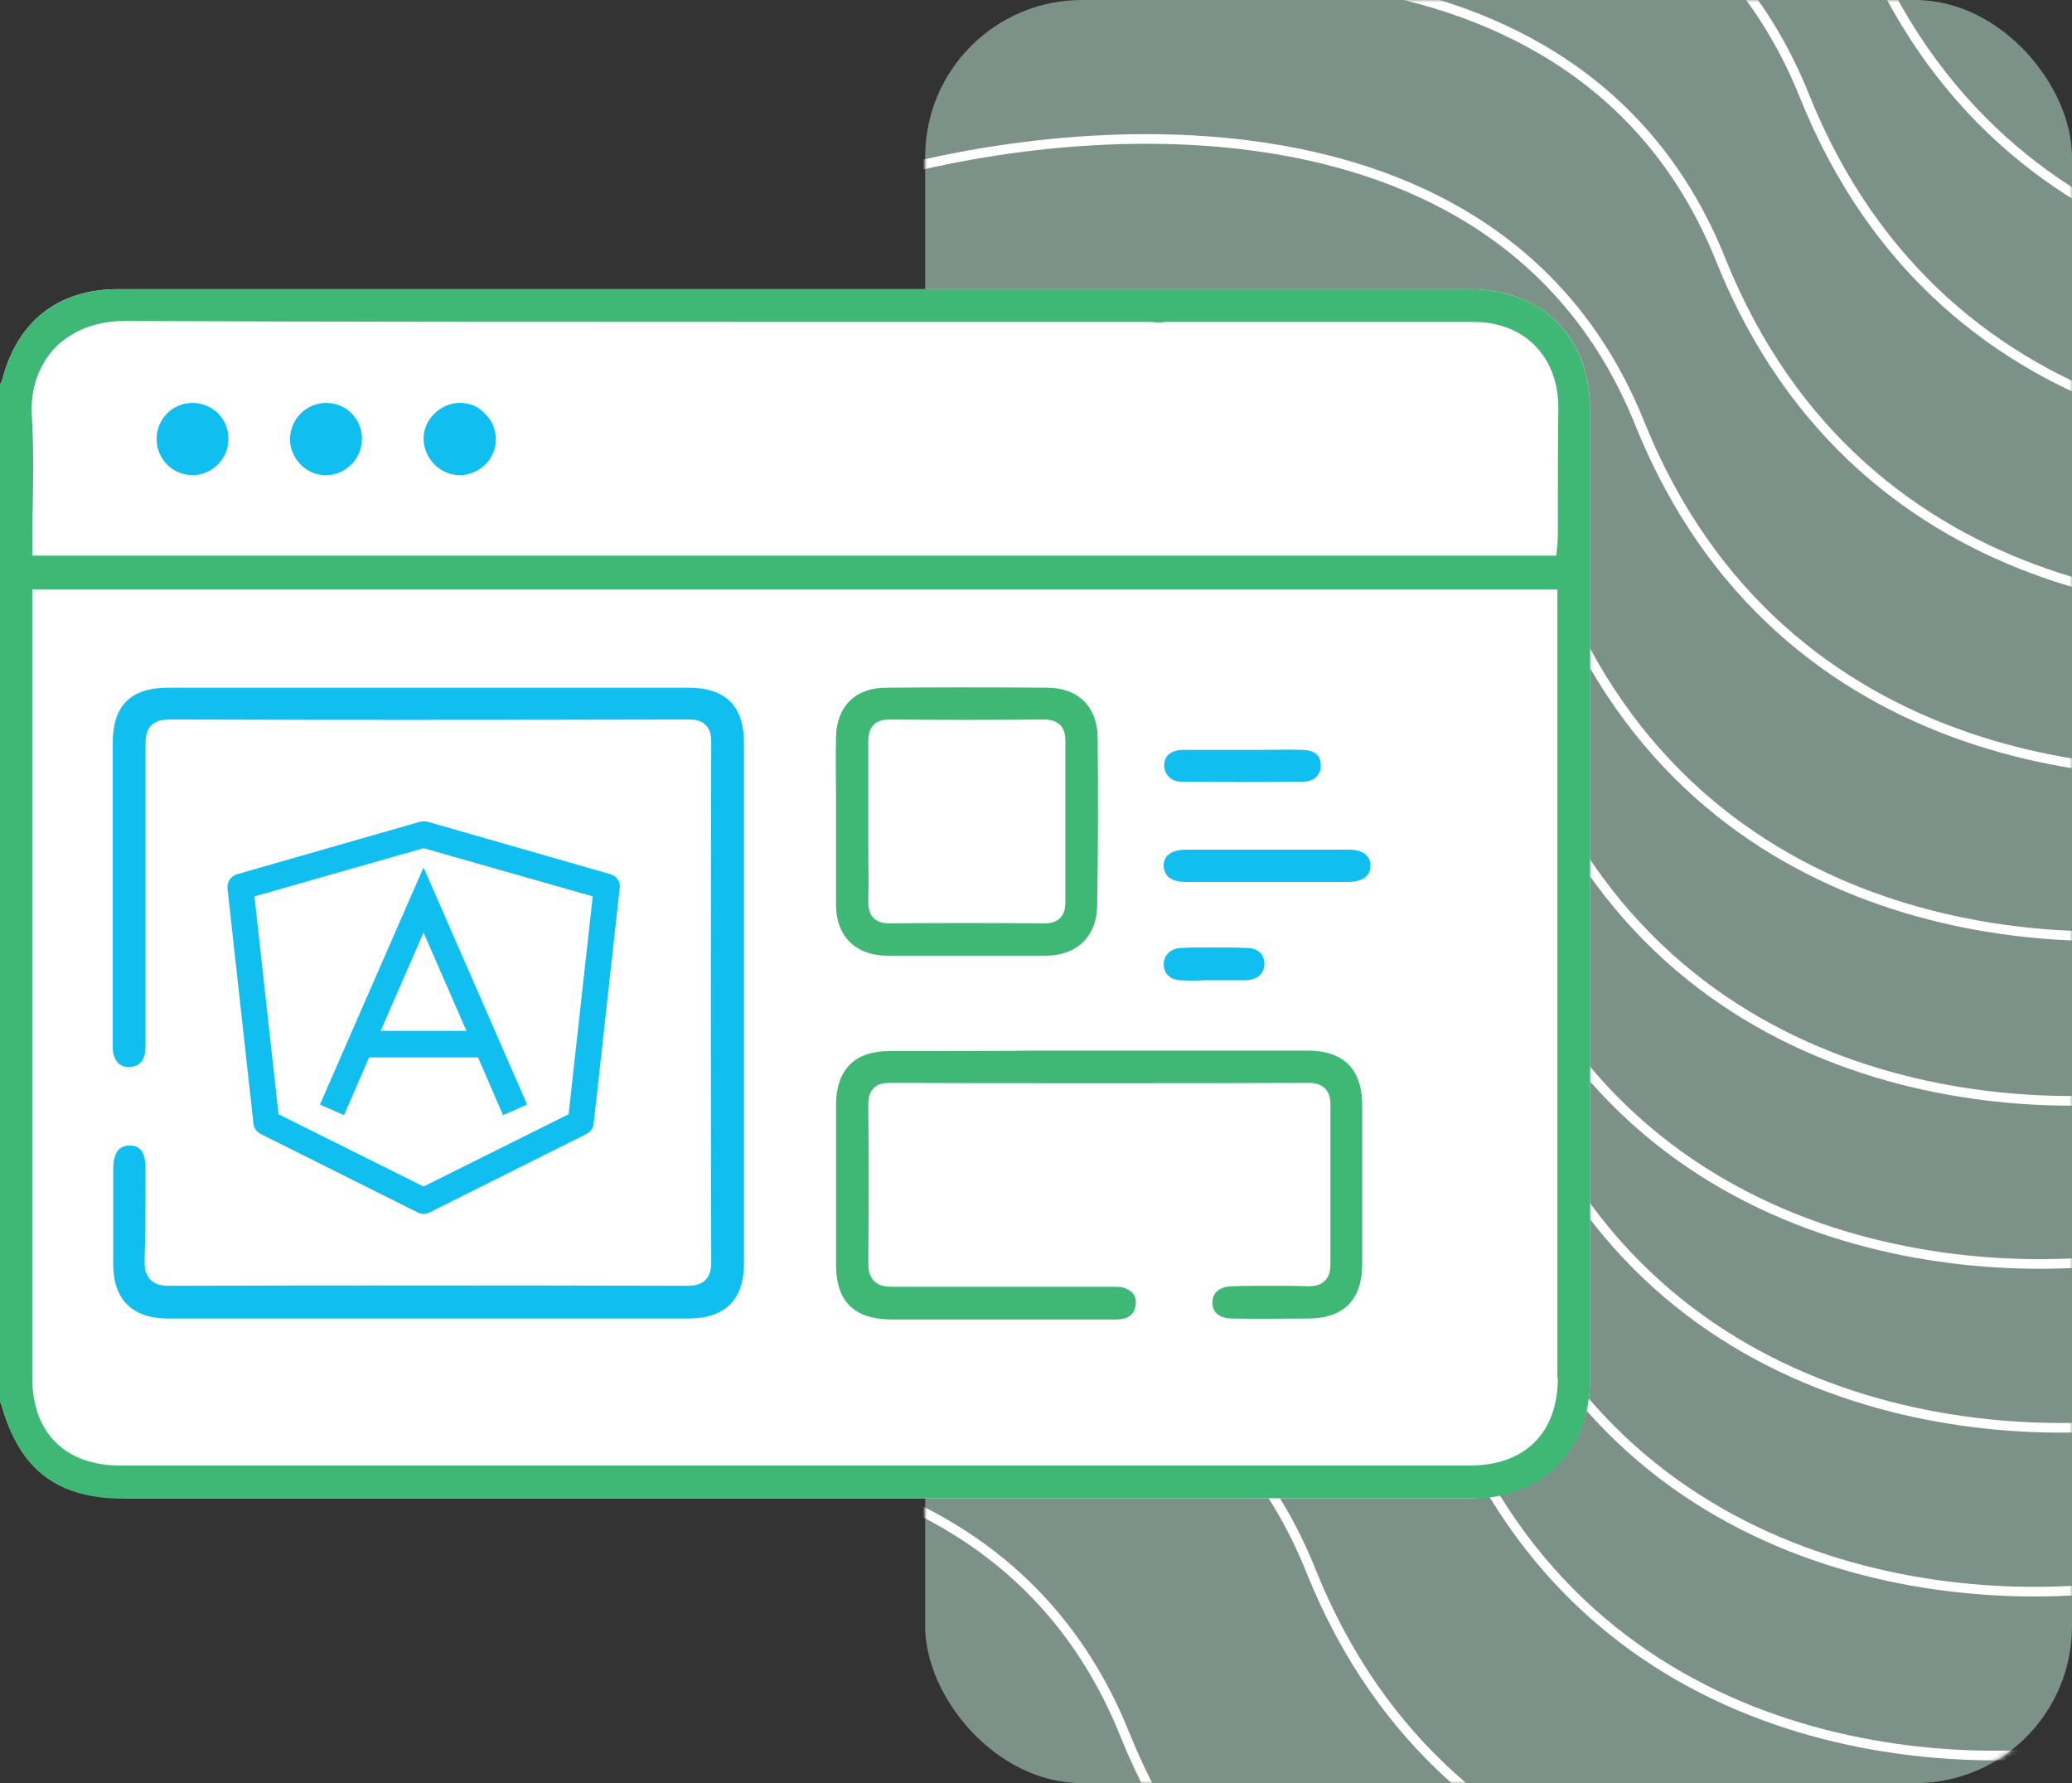 <svg xmlns="http://www.w3.org/2000/svg" width="430" height="370" viewBox="0 0 430 370" fill="none"><rect x="0" y="0" width="430" height="370" fill="#333333" stroke="none"/><rect x="192" width="238" height="370" rx="32.546" fill="#C6F0DD" fill-opacity="0.5"></rect><mask id="mask0_5575_21511" style="mask-type:alpha" maskUnits="userSpaceOnUse" x="192" y="0" width="238" height="370"><rect x="192" width="238" height="370" rx="32.546" fill="#C6F0DD"></rect></mask><g mask="url(#mask0_5575_21511)"><path d="M221.025 -63.618C263.839 -77.627 356.809 -87.31 386.181 -13.974C415.552 59.361 490.828 63.625 524.795 56.59" stroke="white" stroke-width="2"></path><path d="M209.952 -29.372C252.614 -43.315 345.247 -52.978 374.483 19.923C403.719 92.823 478.717 97.034 512.561 90.027" stroke="white" stroke-width="2"></path><path d="M192.577 4.628C235.239 -9.315 327.872 -18.978 357.108 53.923C386.344 126.823 461.342 131.034 495.186 124.027" stroke="white" stroke-width="2"></path><path d="M175.21 38.628C218.031 24.657 310.995 14.938 340.29 87.828C369.584 160.718 444.843 164.884 478.811 157.855" stroke="white" stroke-width="2"></path><path d="M157.843 72.628C200.663 58.657 293.628 48.938 322.922 121.828C352.217 194.718 427.476 198.884 461.444 191.855" stroke="white" stroke-width="2"></path><path d="M152.546 106.628C195.208 92.685 287.841 83.022 317.077 155.923C346.313 228.823 421.311 233.034 455.155 226.027" stroke="white" stroke-width="2"></path><path d="M145.093 140.628C187.913 126.657 280.878 116.938 310.172 189.828C339.467 262.718 414.726 266.884 448.694 259.855" stroke="white" stroke-width="2"></path><path d="M149.554 174.628C192.374 160.657 285.339 150.938 314.633 223.828C343.928 296.718 419.187 300.884 453.155 293.855" stroke="white" stroke-width="2"></path><path d="M144.093 208.628C186.913 194.657 279.878 184.938 309.172 257.828C338.467 330.718 413.726 334.884 447.694 327.855" stroke="white" stroke-width="2"></path><path d="M135.804 242.628C178.624 228.657 271.589 218.938 300.883 291.828C330.178 364.718 405.437 368.884 439.405 361.855" stroke="white" stroke-width="2"></path><path d="M107.523 276.628C150.185 262.685 242.817 253.022 272.053 325.923C301.289 398.823 376.287 403.034 410.132 396.027" stroke="white" stroke-width="2"></path><path d="M68.328 310.628C111.148 296.657 204.112 286.938 233.407 359.828C262.701 432.718 337.961 436.884 371.928 429.855" stroke="white" stroke-width="2"></path></g><g clip-path="url(#clip0_5575_21511)"><path d="M330 85.2C330 152.1 330 219 330 285.8C330 301 320.1 310.9 304.8 310.9H26.1C11.9 310.9 4.2 305.1 0.3 291.5C0.2 291.2 0.1 291 0 290.8V79.8C0.2 79.5 0.4 79.1 0.5 78.7C3.6 66.7 12.1 60 24.5 60C56.1 60 87.6 60 119.2 60H167C175.2 60 205.1 60 224.9 60C225.2 60 225.6 60 225.9 60H245.2C265.1 60 285 60 304.9 60C320.1 60 330 69.9 330 85.2Z" fill="white"></path><path d="M304.9 60C285 60 265.1 60 245.2 60H225.9C225.5 60 225.2 60 224.9 60C205.1 60 175.2 60 167 60H119.2C87.7 60 56.1 60 24.5 60C12.1 60 3.6 66.7 0.5 78.7C0.4 79.2 0.2 79.5 0 79.8V290.9C0.1 291.1 0.3 291.3 0.3 291.6C4.2 305.2 11.9 311 26.1 311H304.8C320.1 311 330 301.2 330 285.9C330 219 330 152.1 330 85.3C330 69.9 320.1 60 304.9 60ZM323.3 285.9C323.3 297.3 316.5 304.1 305 304.1H25C13.5 304.1 6.7 297.3 6.7 285.9V122.3H323.2V285.9H323.3ZM323.3 107.8V111.1C323.3 111.8 323.2 112.5 323.2 113.1C323.2 113.4 323.1 113.6 323.1 113.9L323 115.3H6.7V113.8C6.7 110.9 6.7 108 6.8 105.2C6.9 98.9 7 92.5 6.6 86.2C6.3 80.7 8 75.8 11.4 72.2C14.9 68.6 20 66.6 25.8 66.6H25.9C68.7 66.8 112.1 66.8 154.2 66.8C168.9 66.8 223.9 66.8 238.6 66.8C239 66.8 239.4 66.8 239.8 66.9C240.5 66.9 241.2 67 241.6 66.8C263 66.8 284.4 66.8 305.8 66.8C316.3 66.8 323.3 73.9 323.4 84.4C323.3 92.2 323.3 100 323.3 107.8Z" fill="#3EB874"></path><path d="M95.398 83.6H95.298C91.298 83.7 87.898 87.1 87.898 91C87.898 92.9 88.698 94.9 90.098 96.3C91.498 97.8 93.498 98.6 95.398 98.6C97.398 98.6 99.198 97.8 100.698 96.4C102.198 94.9 102.898 93.1 102.898 91.1C102.898 89.1 102.098 87.2 100.598 85.8C99.298 84.3 97.398 83.6 95.398 83.6Z" fill="#11BEF0"></path><path d="M67.704 83.6C63.604 83.6 60.304 86.9 60.204 90.9C60.104 92.9 60.904 94.8 62.304 96.3C63.704 97.8 65.604 98.6 67.604 98.6H67.704C71.604 98.6 75.004 95.3 75.104 91.3C75.204 89.2 74.404 87.3 73.004 85.8C71.604 84.4 69.704 83.6 67.704 83.6Z" fill="#11BEF0"></path><path d="M39.9 83.6H39.8C35.7 83.7 32.5 87 32.5 91.1C32.5 93.1 33.3 95.1 34.8 96.5C36.2 97.9 38.1 98.6 40.1 98.6C44.1 98.5 47.4 95.2 47.4 91.1C47.4 89 46.6 87.1 45.2 85.7C43.7 84.3 41.8 83.6 39.9 83.6Z" fill="#11BEF0"></path><path d="M30.198 245.5V242.2C30.198 237.7 27.698 237.7 26.898 237.7C24.698 237.7 23.598 239.2 23.498 242.2C23.498 249 23.498 255.9 23.498 262.3C23.498 269.7 27.498 273.6 34.898 273.6C70.898 273.6 106.898 273.6 142.798 273.6C150.498 273.6 154.398 269.7 154.398 262.1C154.398 226.1 154.398 190.1 154.398 154.2C154.398 146.5 150.598 142.7 142.898 142.7C129.898 142.7 116.998 142.7 103.998 142.7H73.198C60.398 142.7 47.698 142.7 34.898 142.7C27.098 142.7 23.398 146.4 23.398 154.2C23.398 173.5 23.398 192.9 23.398 212.2V215.9C23.398 216.1 23.398 216.4 23.398 216.6C23.398 217.3 23.398 217.9 23.498 218.5C23.898 220.4 24.998 221.4 26.698 221.4C28.598 221.4 29.798 220.4 30.098 218.4C30.198 217.7 30.198 217 30.198 216.3C30.198 216 30.198 215.7 30.198 215.4V202.8C30.198 187 30.198 170.7 30.198 154.6C30.198 153.2 30.298 151.6 31.398 150.5C32.198 149.7 33.398 149.3 34.998 149.3C66.098 149.4 99.398 149.4 142.898 149.3C144.098 149.3 145.498 149.4 146.498 150.5C147.498 151.5 147.598 153 147.598 154C147.498 190.6 147.498 226.9 147.598 261.9C147.598 263 147.498 264.5 146.398 265.6C145.298 266.7 143.698 266.8 142.598 266.8C103.098 266.7 67.898 266.7 34.998 266.8C33.898 266.8 32.298 266.7 31.198 265.5C30.098 264.4 29.998 262.8 29.998 261.5C30.198 256.3 30.198 250.8 30.198 245.5Z" fill="#11BEF0"></path><path d="M184.5 218.1C177.4 218.1 173.6 221.9 173.5 229.1C173.5 240.6 173.5 252.3 173.5 262.3C173.5 270.1 177.2 273.7 185 273.8C197.3 273.8 209.6 273.8 221.9 273.8H230.5C230.7 273.8 230.9 273.8 231.1 273.8C231.7 273.8 232.3 273.8 232.8 273.7C234.6 273.4 235.5 272.4 235.7 270.7C235.9 268.9 235 267.8 233.2 267.2C232.6 267 231.8 267 231 267H222.3C210.1 267 197.6 267 185.2 267C184 267 182.4 266.9 181.4 265.8C180.3 264.7 180.2 263.2 180.2 262.1C180.3 250.3 180.3 238.9 180.2 229.3C180.2 228.3 180.3 226.8 181.3 225.8C182.3 224.8 183.7 224.7 184.7 224.7C212.8 224.8 242 224.8 271.5 224.7C272.5 224.7 274 224.8 275 225.9C275.8 226.7 276.1 227.8 276.1 229.2C276.1 240 276.1 251.1 276.1 262.3C276.1 263.3 276 264.8 274.9 265.8C274.1 266.6 273 266.9 271.4 266.9C269 266.8 266.5 266.8 264 266.8C261.2 266.8 258.5 266.8 255.8 266.9C253.2 266.9 251.6 268.2 251.6 270.3C251.6 272.4 253.2 273.6 255.8 273.6C261 273.7 266.4 273.6 271.4 273.6C278.9 273.6 282.7 269.7 282.7 262.2C282.7 251.2 282.7 240.1 282.7 229.4C282.7 221.9 278.9 218 271.4 218C261.3 218 251.1 218 241 218H228.2H215.1C205 218.1 194.8 218.1 184.5 218.1Z" fill="#3EB874"></path><path d="M227.798 153.2C227.798 146.7 223.798 142.7 217.298 142.7C205.898 142.6 194.698 142.6 183.898 142.7C177.498 142.7 173.598 146.6 173.498 153C173.398 157 173.498 161.1 173.498 165.1C173.498 166.9 173.498 168.7 173.498 170.5C173.498 172.3 173.498 174.1 173.498 175.9C173.498 179.9 173.498 184 173.498 188C173.598 194.3 177.598 198.2 183.898 198.3C193.698 198.3 204.198 198.3 216.998 198.3C223.598 198.3 227.698 194.2 227.698 187.7C227.898 175.9 227.898 164.3 227.798 153.2ZM221.098 187.1C221.098 188.1 220.998 189.5 219.998 190.5C219.298 191.2 218.198 191.6 216.798 191.6C205.398 191.5 194.798 191.5 184.598 191.6H184.498C183.098 191.6 181.998 191.2 181.298 190.5C180.298 189.5 180.198 188.1 180.198 187.1C180.298 183.1 180.198 179.1 180.198 175.2C180.198 173.6 180.198 172.1 180.198 170.5C180.198 168.9 180.198 167.3 180.198 165.7C180.198 161.8 180.198 157.9 180.198 153.9C180.198 152.9 180.298 151.4 181.298 150.4C182.298 149.4 183.698 149.3 184.698 149.3C194.698 149.4 205.098 149.4 216.498 149.3C217.498 149.3 218.898 149.4 219.998 150.4C220.998 151.4 221.098 152.9 221.098 153.9C221.098 163.5 221.098 174 221.098 187.1Z" fill="#3EB874"></path><path d="M246 183C256.7 183 267.7 183 279.8 183C281.2 183 284.4 182.7 284.4 179.6C284.4 178.7 284.1 178 283.6 177.5C282.9 176.7 281.5 176.3 279.9 176.3C276 176.3 272 176.3 268.1 176.3C266.4 176.3 264.7 176.3 263 176.3H258C256.3 176.3 254.6 176.3 252.9 176.3C250.6 176.3 248.4 176.3 246.1 176.3C244.4 176.3 241.5 176.8 241.5 179.6C241.5 180.5 241.8 181.2 242.3 181.8C243.1 182.6 244.4 183 246 183Z" fill="#11BEF0"></path><path d="M245.302 162.2C253.702 162.3 262.102 162.3 270.302 162.2C272.702 162.2 274.102 160.9 274.102 158.8C274.102 156.2 272.002 155.6 270.202 155.6C267.302 155.5 264.402 155.6 261.602 155.6C260.402 155.6 259.102 155.6 257.902 155.6C256.702 155.6 255.402 155.6 254.202 155.6H250.502C248.902 155.6 247.202 155.6 245.602 155.6C243.102 155.6 241.602 156.8 241.602 158.8C241.602 159.7 241.902 160.5 242.502 161.1C243.002 161.8 244.102 162.2 245.302 162.2Z" fill="#11BEF0"></path><path d="M245.1 203.4C246.7 203.5 248.3 203.5 249.9 203.4C250.7 203.4 251.4 203.4 252.2 203.4C254.2 203.4 256.3 203.4 258.3 203.4H258.6C261 203.3 262.4 202 262.4 200C262.4 198 261 196.7 258.8 196.7C256.5 196.6 254.2 196.6 251.9 196.6C249.5 196.6 247.2 196.6 245 196.7C243 196.8 241.5 198.2 241.5 200.1C241.5 202 242.9 203.4 245.1 203.4Z" fill="#11BEF0"></path><path d="M90.398 185.7L87.898 180L85.398 185.7L66.398 229.2L71.398 231.4L76.598 219.4H99.198L104.398 231.4L109.398 229.2L90.398 185.7ZM78.998 213.9L87.898 193.5L96.798 213.9H78.998Z" fill="#11BEF0"></path><path d="M126.704 181.4L88.704 170.5C88.204 170.4 87.704 170.4 87.204 170.5L49.204 181.4C47.904 181.8 47.104 183 47.204 184.3L52.604 233.2C52.704 234.1 53.304 234.9 54.104 235.3L86.704 251.6C87.504 252 88.404 252 89.104 251.6L121.704 235.3C122.504 234.9 123.104 234.1 123.204 233.2L128.604 184.3C128.804 183 128.004 181.8 126.704 181.4ZM118.004 231.2L87.904 246.2L57.804 231.2L52.804 186L87.904 176L123.004 186L118.004 231.2Z" fill="#11BEF0"></path></g><defs><clipPath id="clip0_5575_21511"><rect width="330" height="250.9" fill="white" transform="translate(0 60)"></rect></clipPath></defs></svg>